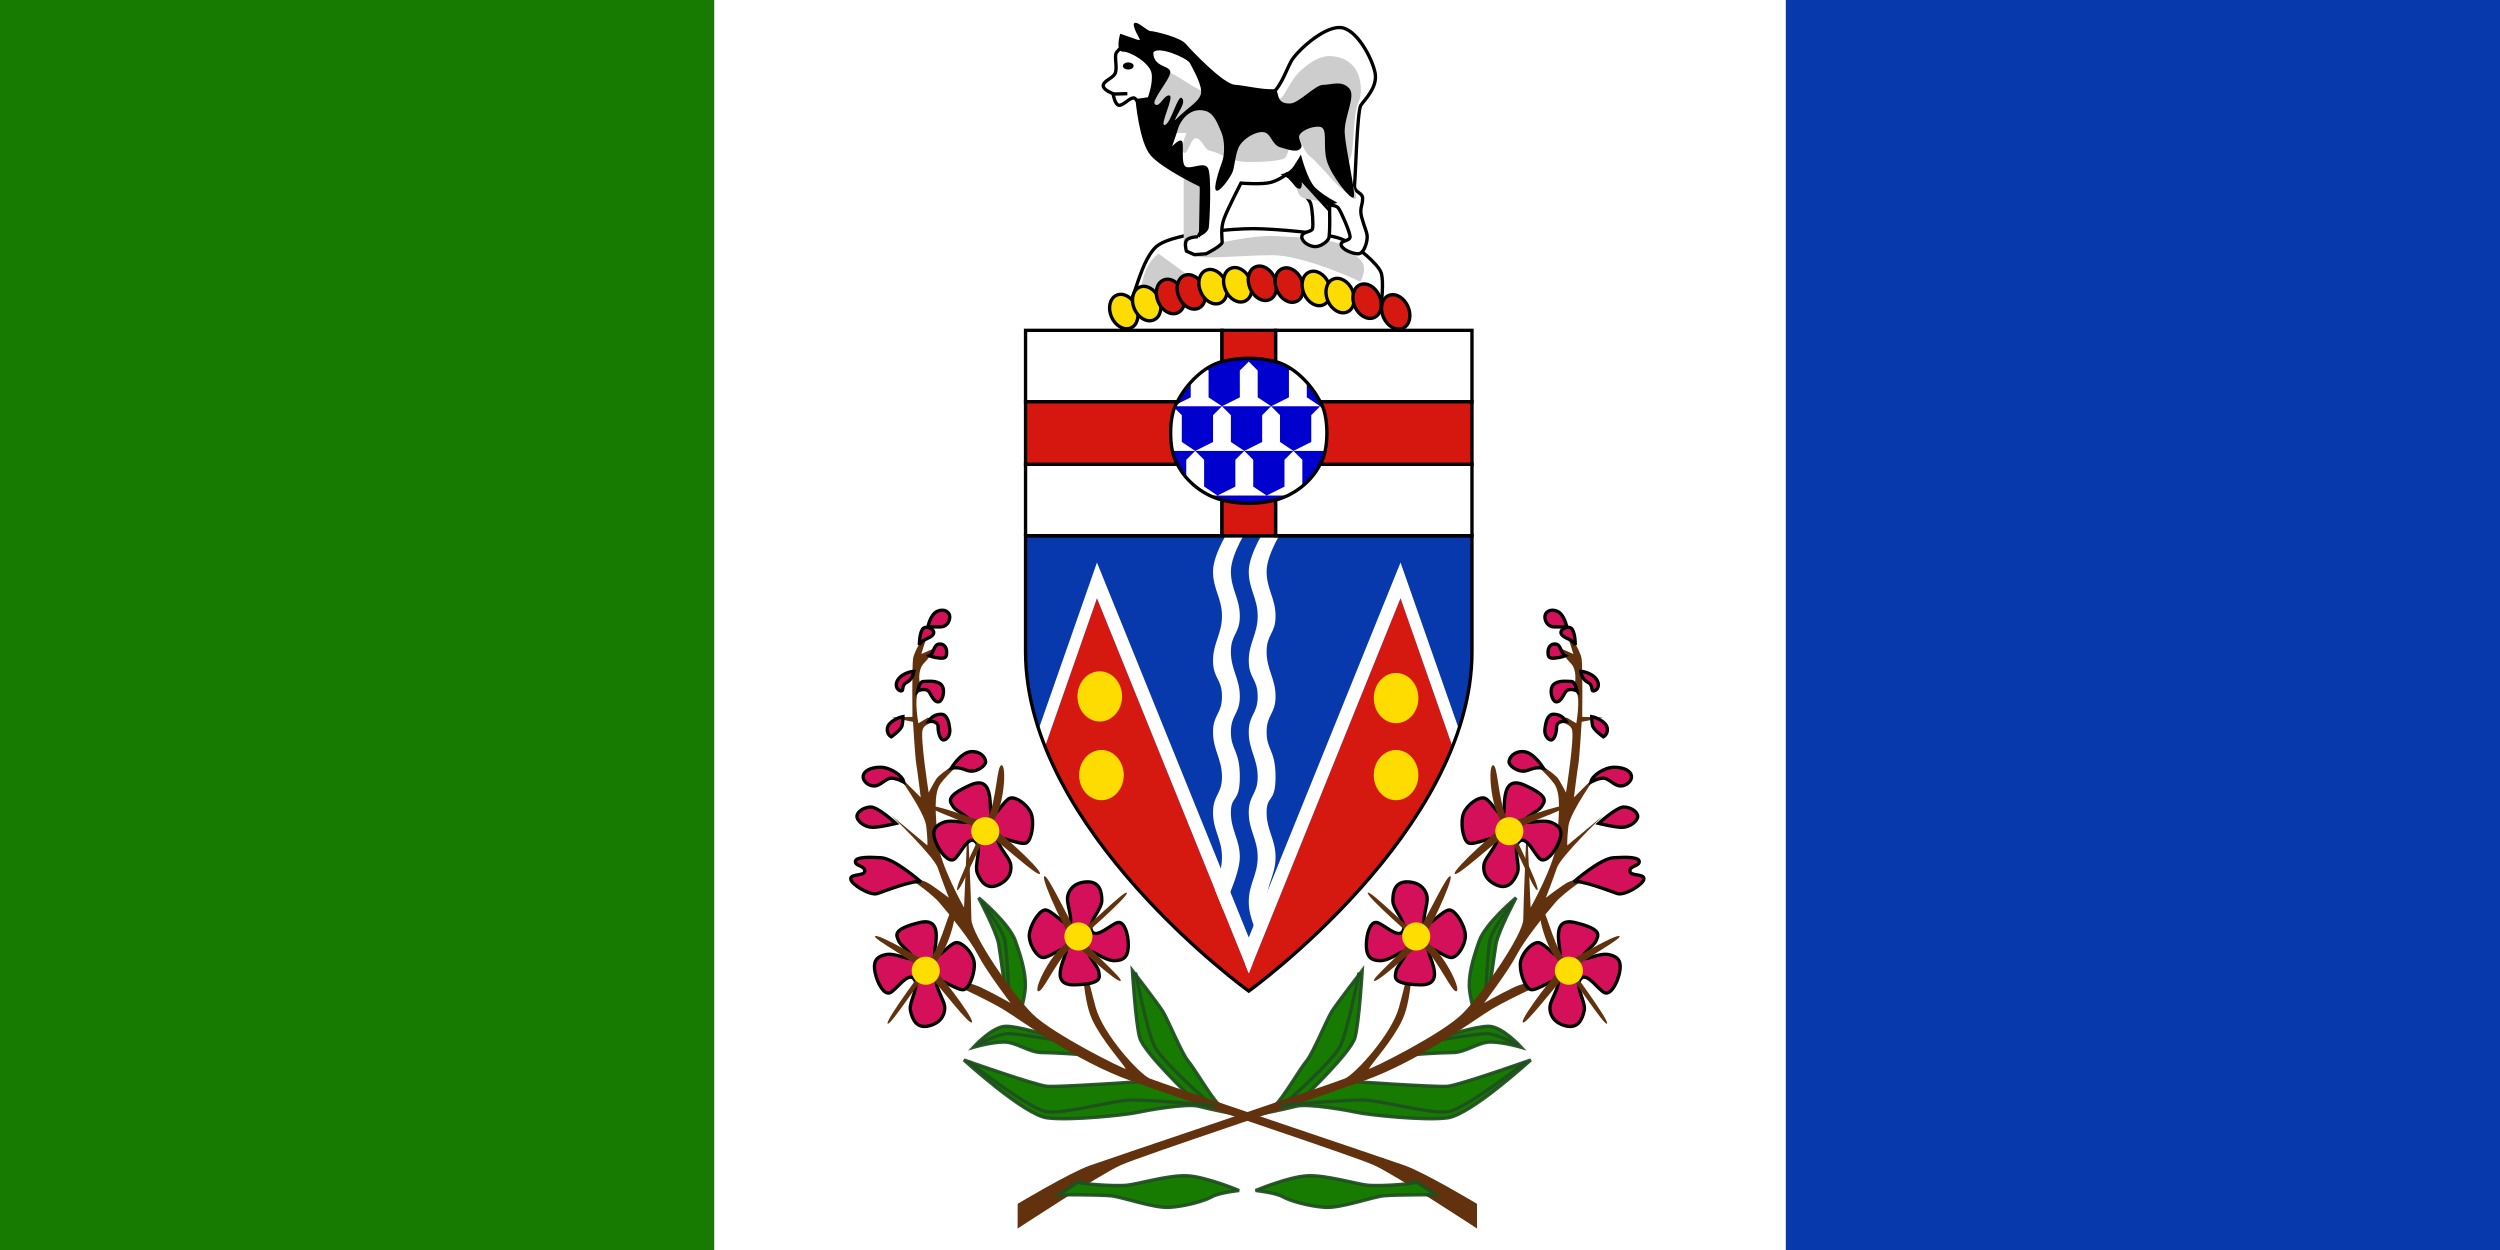 <svg xmlns="http://www.w3.org/2000/svg" xmlns:xlink="http://www.w3.org/1999/xlink" viewBox="0 0 992.12 496.06"><rect x="0" y="0" width="992.12" height="496.06" fill="#808080" stroke="none"/><path fill-rule="evenodd" fill="#0738ac" d="M708.66 0h283.46v496.06H708.66z"/><path fill-rule="evenodd" fill="#187b01" d="M0 0h283.46v496.06H0z"/><path fill-rule="evenodd" fill="#fff" d="M283.46 0h425.2v496.06h-425.2z"/><path fill-rule="evenodd" fill="#0738ac" d="M403.44 212.74h184.25v169.94H403.44z"/><path d="M488.48 209.06s-7.09 10.63-7.09 17.71c0 7.09 3.55 10.63 3.55 17.72 0 7.08-3.55 10.63-3.55 17.71 0 7.09 3.55 7.09 3.55 14.18 0 7.08-3.55 7.08-3.55 14.17s3.55 10.63 3.55 17.72c0 7.08-3.55 7.08-3.55 14.17s3.55 10.63 3.55 17.72c0 7.08-3.55 14.17-3.55 14.17l3.55 7.09s7.08-14.18 7.08-21.26c0-7.09-3.54-10.63-3.54-17.72s3.54-3.54 3.54-14.17-3.54-10.63-3.54-17.72 3.54-7.09 3.54-14.17c0-7.09-3.54-10.63-3.54-17.72s3.54-7.09 3.54-14.17c0-7.09-3.54-10.63-3.54-17.72 0-7.08 7.09-17.71 7.09-17.71h-7.09z" fill-rule="evenodd" fill="#fff"/><path d="M410.53 308.27l24.8-70.87 60.24 148.82L555.8 237.4l24.81 70.87-74.41 88.58h-24.81l-70.86-88.58z" fill-rule="evenodd" fill="#d51810"/><path d="M502.65 209.06s-7.08 10.63-7.08 17.71c0 7.09 3.54 10.63 3.54 17.72 0 7.08-3.54 10.63-3.54 17.71 0 7.09 3.54 7.09 3.54 14.18 0 7.08-3.54 7.08-3.54 14.17s3.54 10.63 3.54 17.72c0 7.08-3.54 7.08-3.54 14.17s3.54 10.63 3.54 17.72c0 7.08-3.54 10.63-3.54 17.71 0 7.09 3.54 10.63 3.54 17.72l3.54-17.72c0-7.08 3.55-10.63 3.55-17.71 0-7.09-3.55-10.63-3.55-17.72s3.55-3.54 3.55-14.17-3.55-10.63-3.55-17.72 3.55-7.09 3.55-14.17c0-7.09-3.55-10.63-3.55-17.72s3.55-7.09 3.55-14.17c0-7.09-3.55-10.63-3.55-17.72 0-7.08 7.09-17.71 7.09-17.71h-7.09z" fill-rule="evenodd" fill="#fff"/><path d="M410.53 294.09l24.8-70.86 60.24 148.82 60.23-148.82 24.81 70.86v14.18L555.8 237.4l-60.23 148.82-60.24-148.82-24.8 70.87v-14.18z" fill-rule="evenodd" fill="#fff"/><path fill-rule="evenodd" fill="#0000ce" d="M456.59 139.96h76.181v63.78H456.59z"/><g fill-rule="evenodd" fill="#fff"><path d="M484.94 161.22h19.49l-5.32-3.54v-10.63l-3.54-3.55-3.55 3.55v10.63l-7.08 3.54zM474.31 178.94h19.49l-5.32-3.55v-10.63l-3.54-3.54-3.55 3.54v10.63l-7.08 3.55z"/><path d="M493.8 178.94h19.48l-5.31-3.55v-10.63l-3.54-3.54-3.55 3.54v10.63l-7.08 3.55zM513.28 178.94h19.49l-5.31-3.55v-10.63l-3.55-3.54-3.54 3.54v10.63l-7.09 3.55zM504.43 161.22h19.48l-5.31-3.54v-10.63l-3.54-3.55-3.55 3.55v10.63l-7.08 3.54zM465.45 161.22h19.49l-5.32-3.54v-10.63l-3.54-3.55-3.54 3.55v10.63l-7.09 3.54zM454.82 178.94h19.49l-5.32-3.55v-10.63l-3.54-3.54-3.54 3.54v10.63l-7.09 3.55zM463.68 196.65h19.49l-5.32-3.54v-10.63l-3.54-3.54-3.55 3.54v10.63l-7.08 3.54zM483.17 196.65h19.48l-5.31-3.54v-10.63l-3.54-3.54-3.55 3.54v10.63l-7.08 3.54z"/><path d="M502.65 196.65h19.49l-5.31-3.54v-10.63l-3.55-3.54-3.54 3.54v10.63l-7.09 3.54z"/></g><path d="M406.99 131.1h77.95v12.4c-7.09 1.78-14.18 8.86-17.72 15.95h-60.23V131.1zM584.15 131.1H506.2v12.4c7.08 1.78 14.17 8.86 17.71 15.95h60.24V131.1zM406.99 212.6h77.95v-14.17c-7.09-1.78-14.18-7.09-17.72-14.18h-60.23v28.35z" fill-rule="evenodd" stroke="#000" stroke-width="1pt" fill="#fff"/><path d="M406.99 212.6v46.06c0 70.87 88.58 134.65 88.58 134.65s88.58-63.78 88.58-134.65V212.6h10.63l.64 198.21-98.58-.64-101.12 4.18.64-201.75h10.63z" fill-rule="evenodd" fill="#fff"/><path d="M584.15 212.6H506.2v-14.17c7.08-1.78 14.17-7.09 17.71-14.18h60.24v28.35z" fill-rule="evenodd" stroke="#000" stroke-width="1pt" fill="#fff"/><path d="M523.91 159.45c3.55 5.31 3.55 19.49 0 24.8h60.24v-24.8h-60.24zM484.94 131.1v12.4c7.08-1.77 14.17-1.77 21.26 0v-12.4h-21.26z" fill-rule="evenodd" stroke="#000" stroke-width="1pt" fill="#d5170f"/><path d="M406.99 212.6v46.06c0 70.87 88.58 134.65 88.58 134.65s88.58-63.78 88.58-134.65V212.6H406.99z" stroke="#000" stroke-width="1pt" fill="none"/><path d="M484.94 212.6v-14.17c7.08 1.77 14.17 1.77 21.26 0v14.17h-21.26z" fill-rule="evenodd" stroke="#000" stroke-width="1pt" fill="#d5170f"/><path d="M445.298 276.368c0 5.504-3.965 9.965-8.855 9.965s-8.856-4.461-8.856-9.965 3.965-9.966 8.856-9.966 8.855 4.462 8.855 9.966zM445.953 307.594c0 5.503-3.964 9.965-8.855 9.965s-8.855-4.462-8.855-9.965 3.964-9.966 8.855-9.966 8.855 4.462 8.855 9.966zM562.878 307.594c0 5.503-3.965 9.965-8.855 9.965s-8.855-4.462-8.855-9.965 3.964-9.966 8.855-9.966 8.855 4.462 8.855 9.966zM562.888 277.032c0 5.504-3.965 9.965-8.855 9.965s-8.855-4.461-8.855-9.965 3.964-9.966 8.855-9.966 8.855 4.462 8.855 9.966z" fill-rule="evenodd" fill="#fedc00"/><path d="M467.22 159.45c-3.54 5.31-3.54 19.49 0 24.8h-60.23v-24.8h60.23z" fill-rule="evenodd" stroke="#000" stroke-width="1pt" fill="#d5170f"/><g fill-rule="evenodd"><path d="M446.93 123.5c2.92-2.93 5.85-21.65 12.87-26.325 7.02-4.679 29.24-6.434 37.43-6.434s29.25 1.755 35.1 4.094c5.85 2.34 14.62 9.945 15.79 13.455s0 12.87 0 12.87-52.06-11.7-56.15-10.53c-4.1 1.17-45.04 12.87-45.04 12.87z" stroke="#000" stroke-width="1pt" fill="#fff"/><path d="M475.01 111.8l-15.21-11.12s-7.02 4.1-7.02 16.97c-1.17 4.09 22.23-5.85 22.23-5.85zM539.93 111.8s-22.22-10.53-35.09-10.53-31.59 2.34-31.59-.59c0-2.92 24.57-7.599 32.76-7.015 8.19.585 23.98.585 28.07 4.68 4.1 4.095 9.95 4.675 5.85 13.455z" fill="#cdcdcd"/><path d="M450.838 121.524c1.56 3.59.64 7.448-2.052 8.617s-6.139-.792-7.698-4.382-.64-7.448 2.052-8.618 6.139.793 7.698 4.383z" stroke="#000" stroke-width="1pt" fill="#fddc01"/><path d="M459.93 118.354c1.559 3.59.64 7.448-2.052 8.617s-6.14-.792-7.698-4.382-.64-7.448 2.052-8.618 6.139.793 7.698 4.383z" stroke="#000" stroke-width="1pt" fill="#fddc01"/><path d="M469.383 115.544c1.559 3.59.64 7.448-2.052 8.617s-6.14-.792-7.698-4.382-.64-7.448 2.052-8.618 6.139.793 7.698 4.383z" stroke="#000" stroke-width="1pt" fill="#d51810"/><path d="M477.647 113.724c1.559 3.59.64 7.448-2.052 8.617s-6.14-.792-7.698-4.382-.64-7.448 2.052-8.618 6.139.793 7.698 4.383z" stroke="#000" stroke-width="1pt" fill="#d51810"/><path d="M486.27 111.644c1.56 3.59.641 7.448-2.051 8.617s-6.14-.792-7.698-4.382-.64-7.448 2.052-8.618 6.139.793 7.698 4.383z" stroke="#000" stroke-width="1pt" fill="#fddc01"/><path d="M496.073 110.894c1.559 3.59.64 7.448-2.052 8.617s-6.14-.792-7.698-4.382-.64-7.448 2.052-8.618 6.139.793 7.698 4.383z" stroke="#000" stroke-width="1pt" fill="#fddc01"/><path d="M505.868 110.304c1.559 3.59.64 7.448-2.052 8.617s-6.14-.792-7.698-4.382-.64-7.448 2.052-8.618 6.139.793 7.698 4.383z" stroke="#000" stroke-width="1pt" fill="#d51810"/><path d="M516.516 111.014c1.559 3.59.64 7.448-2.052 8.617s-6.14-.792-7.698-4.382-.64-7.448 2.052-8.618 6.139.793 7.698 4.383z" stroke="#000" stroke-width="1pt" fill="#d51810"/><path d="M527.253 112.354c1.559 3.59.64 7.448-2.052 8.617s-6.14-.792-7.698-4.382-.64-7.448 2.052-8.618 6.139.793 7.698 4.383z" stroke="#000" stroke-width="1pt" fill="#fddc01"/><path d="M536.706 115.184c1.559 3.59.64 7.448-2.052 8.617s-6.14-.792-7.698-4.382-.64-7.448 2.052-8.618 6.139.793 7.698 4.383z" stroke="#000" stroke-width="1pt" fill="#fddc01"/><path d="M547.396 117.404c1.559 3.59.64 7.448-2.052 8.617s-6.14-.792-7.698-4.382-.64-7.448 2.052-8.618 6.139.793 7.698 4.383z" stroke="#000" stroke-width="1pt" fill="#d51810"/><path d="M558.756 121.664c1.559 3.59.64 7.448-2.052 8.617s-6.14-.792-7.698-4.382-.64-7.448 2.052-8.618 6.139.793 7.698 4.383z" stroke="#000" stroke-width="1pt" fill="#d51810"/></g><path d="M469.74 63.249V97.76l12.29 1.17V55.06l-12.29 8.189z" fill-rule="evenodd" fill="#cdcdcd"/><path d="M475.43 93.968s-2.84 0-4.26 1.065-.35 4.615-.35 4.615l3.19 1.422 4.62-.36s6.39-3.192 6.39-4.612-.71-5.325.71-9.229c1.42-3.905 6.74-14.199 6.74-14.199s8.52.71 12.07-.354c3.55-1.065 6.04-3.195 6.04-3.195s8.87 9.229 9.58 11.714c.71 2.484 1.06 8.519.71 9.938-.36 1.42-4.26 1.065-4.26 3.195s3.19 3.905 5.32 3.905 4.62-1.775 5.33-3.195.35-13.133.35-13.133 2.49-.355 3.55 1.064c1.07 1.42 4.62 9.584 4.62 11.359s-3.91 1.42-3.55 3.195c.35 1.775 4.26 3.547 6.74 3.547 2.49 0 3.91-5.322 3.55-7.452-.35-2.13-2.48-6.744-2.48-9.229 0-2.484.71-2.839.71-5.324s-3.55-2.13-3.2-5.325c.36-3.194 1.07-29.461 2.49-31.591s6.74-7.099 5.68-12.779c-1.07-5.679-7.46-18.103-14.2-18.103-6.75 0-17.04 9.584-19.17 13.489-2.13 3.904-4.61 11.714-8.87 13.488-4.26 1.775-15.27.71-23.79-4.614-4.26-22.718-34.07-15.973-34.07-15.973 4.26-1.42-2.49 2.129-2.84 4.259-.36 2.13.71 6.034-.36 7.809-1.06 1.775-4.61 2.84-4.61 4.615s3.9 3.194 3.9 3.194.71 4.615 2.49 4.615c1.77 0 4.61-3.55 6.03-2.84s6.75 10.294 6.75 10.294l6.03 11.714 6.74 6.744 6.75 3.195 1.06 11.358-.35 8.519-1.78 3.195z" fill-rule="evenodd" stroke="#000" stroke-width="1pt" fill="#fff"/><path d="M467.27 52.793h3.55s-2.84 6.744-1.07 7.809c1.78 1.065 2.84-6.744 5.33-5.68 2.48 1.065 2.84 4.615 5.32 4.97 2.49.355 8.52 3.904 12.43 4.259 3.9.355 15.26 0 17.04-1.419 1.77-1.42 2.48-9.939 4.61-8.519 2.13 1.419 2.84 6.034 5.32 7.809 2.49 1.774 9.59 10.294 11.72 12.068 2.13 1.775 7.1 7.1 6.74 3.905-.35-3.195-4.97-11.004-3.19-13.489 1.77-2.484 1.77-7.099 2.13-12.068.35-5.007.71-9.584 2.13-12.424s.71-9.229-1.07-12.069c-1.77-2.839-4.61-5.324-9.94-5.679-5.32-.355-10.29 3.905-13.13 6.744-2.67 2.668-5.32 8.519-6.74 9.939-29.11 7.099-39.76-11.359-48.28-11.359l-3.19 21.298s8.52 1.775 10.29 3.905z" fill-rule="evenodd" fill="#cdcdcd"/><path d="M475.79 93.968l.35-19.878s-14.9-7.099-19.52-12.423c-4.61-5.325-6.03-22.363-6.03-22.363l4.97-.71s2.13-5.679 1.42-9.584c-.71-3.904-8.17-8.519-11.36-8.519-3.2 0-1.07-7.099-1.07-7.099l8.17 2.84s-3.91-6.39-2.49-7.1 4.97 3.195 6.39 3.195 11.71 2.485 13.84 4.97c2.13 2.484 14.91 15.973 19.53 16.328 4.61.355 10.35 1.952 15.62 1.775 2.63-.089-.2 6.034 6.52 5.657 3.36-.189 9.87-7.387 12.89-7.385 3.39.002 7.4-1.911 10.4 1.373 2.85 3.112-2.13 11.358-1.77 17.748.35 6.389 4.61 24.314 3.55 25.557-1.07 1.242-8.88-8.519-10.65-14.554-1.78-6.034.71-13.133-2.84-13.488s-8.52 2.13-8.17 4.259c.36 2.13 1.78 3.373.36 4.615s-4.26.355-7.81-.71-3.55-5.679-6.74-6.034c-3.2-.355-8.52 2.839-9.94 6.389s-1.42 7.809-2.49 9.939c-1.06 2.13-5.13 7.999-6.39 6.744-1.06-1.065 1.42-8.519 2.49-11.359 1.06-2.839 1.06-8.519-.36-11.713-1.42-3.195-2.84-7.809-6.74-8.519-4.62-1.065-8.52 2.129-10.3 6.744-.71 2.485-2.48 7.454-2.48 7.454s2.84-3.195 3.9-2.13c1.07 1.065-.71 9.584 1.78 10.294 2.48.71 6.92-2.13 8.52.355s.71 21.653.35 23.783c-.35 2.129-3.9 3.549-3.9 3.549zm-18.1-73.122c1.77-2.839 13.48 2.13 14.55 4.26 1.06 2.13 5.32 9.229 4.26 12.423-1.07 3.195-4.62 4.615-10.29 10.294.94-2.958 4.68-7.031 2.83-8.874-1.65-1.656-4.25 9.939-6.74 10.649-2.48.71 3.91-11.359 1.78-11.714s-3.91 4.97-5.68 3.55c-1.78-1.42 6.03-9.939 6.03-12.779 0-2.839-6.74-1.774-6.74-7.809z" fill-rule="evenodd"/><path d="M513.41 70.541s1.07 6.034 2.84 7.454c1.78 1.42 8.17 1.775 8.17 1.775l-7.81-11.359-3.2 2.13z" fill-rule="evenodd" fill="#cdcdcd"/><path d="M508.09 69.121s3.2 0 5.32-3.195c2.13-3.194 2.84-4.614 2.84-4.614s2.49 9.939 5.68 13.133c3.2 3.195 8.88 6.035 8.88 6.035l-3.91 1.065.36 2.484-10.65-11.713s.35 3.194-1.42 2.484c-1.78-.71-1.78-2.484-3.2-3.549-1.41-1.065-3.9-2.13-3.9-2.13z" fill-rule="evenodd"/><path d="M441.76 37.33l5.63-.156" stroke="#000" stroke-width="1pt" fill="none"/><path d="M449.874 26.172c0 .784-.953 1.42-2.13 1.42-1.176 0-2.129-.636-2.129-1.42 0-.785.954-1.42 2.13-1.42s2.13.635 2.13 1.42z" fill-rule="evenodd"/><g id="b" transform="translate(240.44 -10.762)"><path d="M158.37 402.16c-.41-1.68-1.67-11.7-2.5-16.72-.84-5.01-7.94-18.39-7.94-18.39s12.11 10.03 14.62 17.14c2.51 7.1 4.6 14.2 3.76 20.05-.83 5.86-2.09 8.78-2.09 8.78l-5.85-10.86z" fill-rule="evenodd" stroke="#1e501f" stroke-width="1pt" stroke-opacity=".941" fill="#187b01"/><path d="M160.04 406.33s-.83-17.55-1.67-22.14c-.83-4.6-9.19-15.46-9.19-15.46" stroke="#1e501f" stroke-width="1pt" stroke-opacity=".941" fill="none"/><path d="M176.76 421.8c-1.67 0-12.54-3.77-17.97-3.77s-12.95 8.36-12.95 8.36 7.1-2.09 12.12-2.09c5.01 0 10.02 4.18 15.04 4.18 5.01 0 16.3.84 16.3.84l-12.54-7.52z" fill-rule="evenodd" stroke="#1e501f" stroke-width="1pt" stroke-opacity=".941" fill="#187b01"/><path d="M147.09 425.56s8.36-4.6 12.54-4.6 20.89 2.92 20.89 2.92" stroke="#1e501f" stroke-width="1pt" stroke-opacity=".941" fill="none"/><path d="M231.92 446.03s-18.39-17.55-20.06-23.4-2.92-26.74-2.92-26.74 10.02 12.95 12.11 16.29c2.09 3.35 7.53 16.72 10.03 19.64 2.51 2.93 10.03 15.88 12.54 17.55 2.51 1.68 7.52 4.18 7.52 4.18l-19.22-7.52z" fill-rule="evenodd" stroke="#1e501f" stroke-width="1pt" stroke-opacity=".941" fill="#187b01"/><path d="M215.62 439.76s-35.94 2.51-40.53 2.09c-4.6-.41-33.01-10.44-33.01-10.44s23.81 21.73 33.01 22.98c9.19 1.25 31.76-1.25 35.52-2.09s20.05-3.76 24.65-2.51c4.6 1.26 17.55 3.76 17.55 3.76l-37.19-13.79z" fill-rule="evenodd" stroke="#1e501f" stroke-width="1pt" stroke-opacity=".941" fill="#187b01"/><path d="M241.11 449.37c-1.67-.41-20.47-17.55-23.4-23.4-2.92-5.85-7.52-29.25-7.52-29.25" stroke="#1e501f" stroke-width="1pt" stroke-opacity=".941" fill="none"/><path d="M345.69 488.49s-20.47-12.28-28.66-15.21c-8.19-2.92-97.1-32.75-101.19-34.51-4.1-1.75-18.47-17.48-21.43-28.15-2.95-10.66-5.48-22.74-5.48-22.74s-.03 18.55 3.96 27.29c3.87 8.47 12.35 17.61 13.45 19.8-1.1 0-29.05-13.87-37.09-21.87-8.03-8-24.19-31.65-24.19-37.5s-1.45-38.67-1.45-38.67l-1.47 33.99s-9.95-17.55-10.53-26.91c-.59-9.35-1.76-18.13 1.17-22.22 2.92-4.1 10.53-10.53 10.53-10.53s-10.54 5.85-12.29 8.77c-1.76 2.93-2.92 5.27-2.92 5.27s-3.51-22.23-2.34-25.16c1.17-2.92 6.43-2.92 6.43-2.92l-4.39-1.68-3.8 2.27s-1.75-9.95 0-12.29c1.76-2.34 5.85-1.75 5.85-1.75l-5.26-1.76s-1.17-5.26 1.75-8.19c2.93-2.92 4.1-5.85 4.1-5.85l-5.27 2.34 3.51-11.11s-6.36 9.37-6.8 13.09-.22 22.97-.22 22.97l-8.31.22 8.53 1.75s.87 14.45 1.31 16.85c.44 2.41 1.75 13.13 1.75 13.13l-9.62-9.63s11.15 15.32 11.81 21.01.44 7.66.44 7.66l-14.22-11.82s16.84 16.19 18.38 20.79c1.53 4.6 4.37 11.82 4.37 11.82s-6.56-5.04-8.75-6.13-8.53-2.63-8.53-2.63 9.84 6.35 13.56 10.73c3.72 4.37 12.04 14.44 15.32 20.78 3.28 6.35 12.91 19.04 12.91 19.04s-5.69-3.28-11.6-6.13c-5.91-2.84-18.16-4.59-18.16-4.59s19.04 8.53 26.7 13.13c7.65 4.59 28.22 20.35 50.76 28.44 22.54 8.1 88.18 29.76 96.5 33.48 8.31 3.72 40.92 25.16 40.92 25.16l-.04-9.83z" fill-rule="evenodd" fill="#62310e"/><path d="M144.17 432.24s23.4 18.39 30.5 19.64c7.1 1.26 26.74-4.59 34.27-4.59 7.52 0 32.59 2.08 32.59 2.08" stroke="#1e501f" stroke-width="1pt" stroke-opacity=".941" fill="none"/><g id="a" fill-rule="evenodd"><path d="M184.12 377.45c-1.24 1.55-7.42-5.88-9.9-5.57s-6.19 6.5-6.19 10.21c0 3.72 3.1 8.67 5.57 8.67 2.48 0 7.43-4.33 8.98-3.41 1.54.93-8.05 14.55 3.4 14.24s9.9-3.1 9.59-5.26c-.31-2.17-4.64-6.5-3.71-7.74s5.88 3.41 9.9 3.41 5.57-1.86 5.57-6.19c0-4.34-1.55-9.29-4.02-8.98-2.48.31-8.67 6.81-10.52 3.41-1.86-3.41 4.02-8.36 4.02-12.07 0-3.72-.93-7.74-6.19-7.43s-7.12 3.71-7.43 6.19 2.17 8.97.93 10.52z" stroke="#000" stroke-width="1pt" fill="#d5105a"/><path d="M173.91 358.58c-1.08 1.7 9.59 24.13 12.07 26.61 2.48 2.47 16.71 15.47 18.26 14.85 1.54-.62-13-12.69-17.02-18.88-4.03-6.18-12.23-24.29-13.31-22.58z" fill="#62310e"/><path d="M171.48 404.08c1.7 1.09 6.5-10.83 13-17.33 2.47-2.47 22.9-20.11 22.28-21.66-.62-1.54-17.64 15.78-23.83 19.81-6.19 4.02-13.15 18.1-11.45 19.18z" fill="#62310e"/><path d="M193.72 382.4a5.57 5.57 0 11-11.14 0 5.57 5.57 0 0111.14 0z" transform="translate(-.619)" fill="#fedd00"/></g><use xlink:href="#a" transform="rotate(167.817 156.513 385.96)" height="1052.362" width="744.094"/><use xlink:href="#a" transform="scale(-1) rotate(-22.499 -1799.05 870.815)" height="1052.362" width="744.094"/><path d="M125.02 360.74s-10.52-9.28-15.78-9.59-10.216-.31-10.216 1.55c0 1.85 3.716 1.54 3.716 3.71s-5.573.93-5.573 3.09c0 2.17 7.733 6.81 10.523 5.88 2.78-.93 14.54-5.57 17.33-4.64zM115.12 337.53s-7.12-6.5-9.91-6.5c-2.78 0-5.567 1.86-5.567 3.72 0 1.85 3.097 4.33 6.187 4.33 3.1 0 9.29-1.55 9.29-1.55zM118.21 321.13s-2.79-1.55-4.95-1.55c-2.17 0-4.33 3.1-6.81 3.1-2.47 0-4.64-2.17-4.33-4.02.31-1.86 2.78-3.41 6.81-3.41 4.02 0 8.97 3.41 9.28 5.88zM137.09 315.56s3.71-6.19 7.73-6.5c4.03-.31 5.88 2.48 5.88 4.03 0 1.54-3.09 3.71-5.57 3.71-2.47 0-3.71-1.86-8.04-1.24zM128.11 296.99s3.72-.3 3.72 2.17c0 2.48.92 5.26 2.16 5.26s2.79-1.86 2.48-4.33c-.31-2.48-.93-5.88-3.41-5.88-2.47 0-4.02 1.24-4.95 2.78zM117.9 295.14c-1.86.31-5.88 2.16-6.19 4.64s1.55 3.4 1.55 3.4 4.02-2.78 4.33-4.64c.31-1.85.31-3.4.31-3.4zM122.23 277.19c-1.24 0-4.64.93-6.19 3.09-1.54 2.17-.62 4.34.93 4.65s0-2.17 2.48-3.41c2.47-1.24 2.78-4.33 2.78-4.33zM123.78 284.93s3.4-1.55 4.64.61c1.24 2.17 2.17 4.03 3.72 3.72 1.54-.31 2.78-4.95.92-6.81-1.85-1.86-5.57-1.24-7.11-1.24-1.55 0-2.17 3.72-2.17 3.72zM127.8 259.55s.93-4.95 3.72-6.19c2.78-1.24 4.95.31 4.95 2.17 0 1.85-1.24 4.02-3.72 4.02h-4.95zM128.42 271c1.86-.93 1.55-4.33 3.72-4.64 2.16-.31 3.09 1.55 3.09 3.09 0 1.55 0 2.79-2.79 2.48-2.78-.31-4.02-.93-4.02-.93z" fill-rule="evenodd" stroke="#000" stroke-width="1pt" fill="#d5105a"/><path d="M124.4 266.67s0-4.33 1.24-6.19c1.23-1.86 5.26 0 4.33 1.86-.93 1.85-4.33 1.85-5.57 4.33z" fill-rule="evenodd" stroke="#000" stroke-width="1pt" fill="#d5105a"/><path d="M321.76 479.88c-2.09.84-14.63 1.67-19.22 1.25-4.6-.41-16.72-4.18-24.24-3.76s-20.47 5.85-20.47 5.85 7.94.84 10.86 2.51c2.93 1.67 10.45 3.76 16.72 4.18 6.26.42 18.8-4.18 23.4-4.6 4.59-.42 20.47-.42 20.47-.42l-7.52-5.01z" fill-rule="evenodd" stroke="#1e501f" stroke-width="1pt" stroke-opacity=".941" fill="#187b01"/></g><use xlink:href="#b" transform="matrix(-1 0 0 1 990 0)" height="1052.362" width="744.094"/></svg>